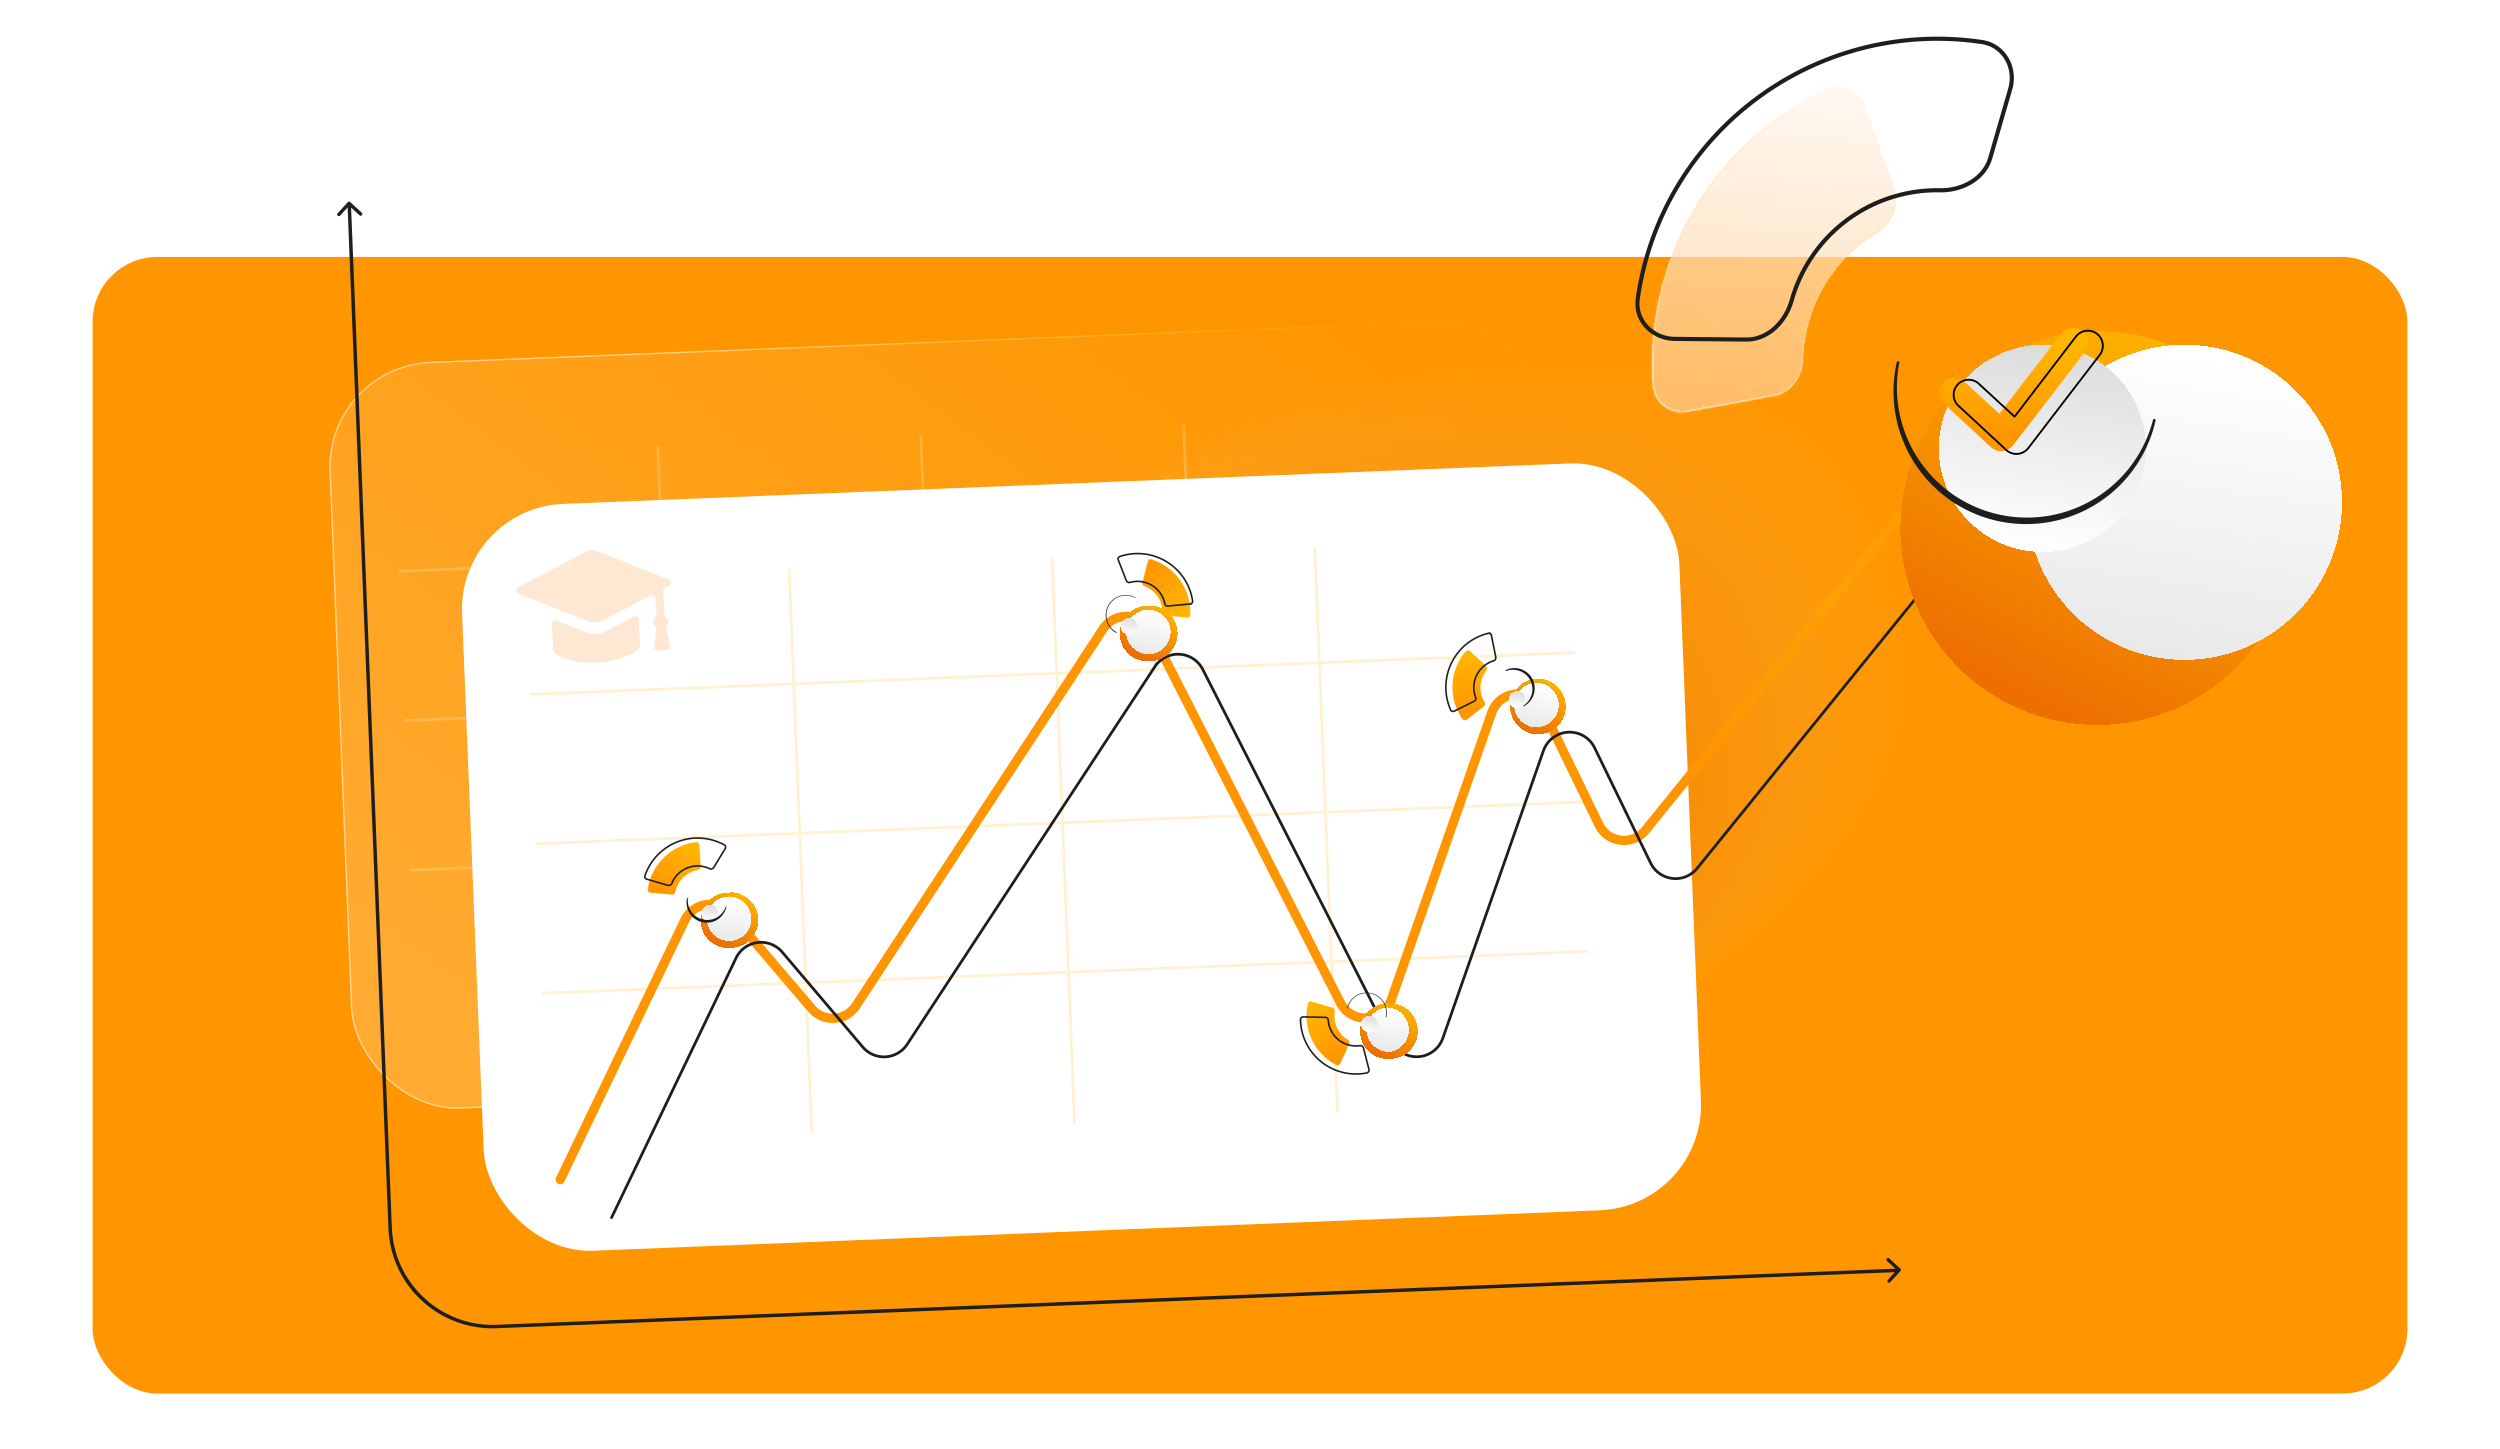 <svg xmlns="http://www.w3.org/2000/svg" xmlns:xlink="http://www.w3.org/1999/xlink" fill="none" viewBox="0 0 1080 626"><defs><path id="reuse-0" fill="#fff" d="M0 0h1080v626H0z"/></defs><g clip-path="url(#a)"><use xlink:href="#reuse-0"/><rect width="1000" height="491" x="40" y="111" fill="#FF9600" rx="28"/><g filter="url(#b)"><rect width="526.3" height="322.9" x="140.5" y="158.1" fill="url(#c)" rx="45.5" transform="rotate(-2.3 140.5 158.1)"/><rect width="525.7" height="322.3" x="140.8" y="158.4" stroke="url(#d)" stroke-opacity=".5" stroke-width=".6" rx="45.2" transform="rotate(-2.3 140.8 158.4)"/></g><path stroke="#FFE5A4" stroke-opacity=".3" stroke-width="1.2" d="M177.2 375.9 629 357.8M174.6 311.3l451.8-18.1M172.1 246.8l451.7-18.1M284.2 192.6l9.8 243.8M397.8 188.1l9.7 243.8M511.3 183.5l9.8 243.8"/><g opacity=".1" style="mix-blend-mode:multiply"><path fill="#F2E3DE" d="M379.9 381.4c-7.2-78.7 94.6-207.5 245.5-221.3 164-15 189.4 53.1 196.6 131.9 7.2 78.7-141 191.2-247.7 201-106.8 9.7-187.2-32.8-194.4-111.6Z" opacity=".1"/><path fill="#EEDCD6" d="M380.7 382c-7.1-78.1 92.5-204.7 241.5-218.3C783.4 149 810.3 216 817.5 294.1c7.1 78.2-138 188.8-244 198.5-106 9.7-185.6-32.4-192.8-110.6Z" opacity=".1"/><path fill="#EBD5CE" d="M381.5 382.7c-7.1-78 91.2-202 237.4-215.4 158.4-14.5 187 51 194 128.8C820.2 374 678 482.6 573 492c-105 9.7-184.4-31.8-191.5-109.4Z" opacity=".1"/><path fill="#E8CEC5" d="M382.3 383.3c-7-77.1 89.6-199 233.4-212.2 155.5-14.3 186 50.2 193 127.3 7 77-132.3 183.9-236.7 193.4-104.3 9.6-182.6-31.4-189.7-108.5Z" opacity=".1"/><path fill="#E4C6BD" d="M383.1 383.9c-7-76.5 88-196.2 229.3-209.1C765 160.8 797 224 804 300.5s-129 181.3-232.8 190.8C467.5 500.8 390 460.4 383 383.9Z" opacity=".1"/><path fill="#E1BFB5" d="M384 384.5c-7-76 86.2-193.3 225.4-206 149.7-13.7 183.5 48.1 190.4 124.4 7 76.2-126.1 179-229.2 188.5-103 9.4-179.7-30.7-186.7-107Z" opacity=".1"/><path fill="#DDB8AD" d="M384.7 385c-6.9-75.3 84.7-190.4 221.5-203 146.9-13.3 182.3 47.3 189.2 122.8 6.9 75.4-123.2 176.4-225.5 185.8-102.4 9.3-178.3-30-185.2-105.5Z" opacity=".2"/><path fill="#DAB1A5" d="M385.8 385.7c-6.8-75 82.8-187.6 217.2-200 144-13 181.2 46.3 188 121.2 6.9 74.8-120.2 174-221.8 183.3-101.6 9.3-176.5-29.7-183.4-104.5Z" opacity=".2"/><path fill="#D7AA9C" d="M386.3 386.3c-6.8-74.3 81.5-184.8 213.4-196.9 141.2-12.9 180.1 45.3 187 119.7 6.7 74.4-117.4 171.5-218.2 180.7-101 9.3-175.4-29.3-182.2-103.5Z" opacity=".2"/><path fill="#D3A394" d="M387.1 386.9c-6.7-73.8 79.9-182 209.4-193.8 138.3-12.6 179 44.3 185.7 118.1C789 385 668 480.2 567.8 489.4c-100.1 9.2-174-28.7-180.7-102.5Z" opacity=".2"/><path fill="#D09C8C" d="M388 387.7c-6.8-73.3 78.1-179.1 205.4-190.8 135.4-12.4 177.7 43.3 184.4 116.6 6.7 73.3-111.4 166.6-211 175.7-99.7 9.1-172.2-28.4-178.9-101.5Z" opacity=".2"/><path fill="#CD9584" d="M388.7 388.1c-6.6-72.7 76.6-176.2 201.5-187.6 132.5-12.2 176.6 42.2 183.3 115 6.6 72.7-108.5 164-207.1 173.1-98.7 9-171-27.8-177.7-100.5Z" opacity=".2"/><path fill="#C98E7B" d="M389.5 388.7c-6.6-72.1 75-173.4 197.5-184.6 129.7-11.9 175.5 41.5 182 113.5 6.6 72-105.8 161.7-203.4 170.7-97.5 8.9-169.5-27.4-176.1-99.6Z" opacity=".3"/><path fill="#C68773" d="M390.3 389.3c-6.5-71.6 73.4-170.5 193.5-181.5 126.7-11.6 174 40.3 180.5 112 6.6 71.6-102.5 159.2-199.6 168-97.2 9-167.8-26.8-174.4-98.5Z" opacity=".3"/><path fill="#C3806B" d="M391.1 390c-6.5-71.1 71.8-167.7 189.5-178.5 124-11.4 173.2 39.3 179.7 110.3 6.5 71.1-99.3 156.8-196 165.6-96.7 8.9-166.7-26.4-173.2-97.5Z" opacity=".3"/><path fill="#BF7963" d="M392 390.5c-6.5-70.4 70-164.8 185.3-175.4 121.2-11 172.1 38.4 178.5 108.9 6.5 70.5-96.6 154.3-192.3 163-95.6 8.8-165.1-26-171.6-96.5Z" opacity=".3"/><path fill="#BC725A" d="M392.7 391.2c-6.4-70 68.5-162 181.5-172.4C692.4 208 745 256.1 751.4 326.1c6.4 70-93.7 152-188.5 160.7-95 8.7-163.8-25.7-170.2-95.6Z" opacity=".3"/><path fill="#B96B52" d="M393.5 391.8c-6.4-69.4 67-159.2 177.5-169.3 115.3-10.6 169.7 36.3 176 105.7 6.4 69.4-90.7 149.7-184.9 158.3-94.2 8.6-162.3-25.3-168.6-94.7Z" opacity=".3"/><path fill="#B5644A" d="M394.3 392.3C388 323.4 459.6 236 567.8 226.1c112.6-10.3 168.5 35.4 174.8 104.4 6.3 69-87.8 147-181.2 155.5-93.4 8.6-160.8-24.7-167.1-93.7Z" opacity=".4"/><path fill="#B25D42" d="M395.1 393c-6.2-68.3 64-153.5 169.7-163.2 109.6-10 167.4 34.4 173.7 102.7 6.2 68.4-85 144.5-177.7 153-92.8 8.4-159.4-24.2-165.7-92.5Z" opacity=".4"/><path fill="#AE553A" d="M396 393.6c-6.3-67.8 62-150.6 165.3-160 106.8-9.9 166.3 33.3 172.5 101 6.2 67.9-81.9 142-173.8 150.5-92 8.4-157.9-23.7-164-91.5Z" opacity=".4"/><path fill="#AB4E31" d="M396.7 394.2c-6.1-67.5 60.5-147.8 161.4-157 104.3-9.6 164.9 32.4 171 99.6 6.2 67.3-79 139.5-170.1 147.9-91.3 8.3-156.1-23.3-162.3-90.5Z" opacity=".4"/><path fill="#A84729" d="M397.5 394.8c-6-66.7 58.9-145 157.5-154 101-9.2 163.9 31.4 170 98.1 6.1 66.8-76 137-166.4 145.3-90.5 8.3-155-22.7-161-89.4Z" opacity=".4"/><path fill="#A44021" d="M398.3 395.4c-6-66.1 57.3-142 153.5-150.9 98.5-9 162.8 30.4 168.8 96.6 6.1 66.1-72.8 134.6-162.8 142.8-90 8.2-153.4-22.4-159.5-88.5Z" opacity=".4"/><path fill="#A13919" d="M399.1 396c-6-65.6 55.6-139.2 149.7-147.8 95.3-8.8 161.7 29.4 167.7 95s-70.1 132-159 140.2c-89 8-152.4-21.8-158.4-87.4Z" opacity=".5"/><path fill="#9E3210" d="M400 396.6c-6-65 54-136.4 145.3-144.7 91.5-8.4 160.5 28.2 166.5 93.4 6 65.3-67.1 129.7-155.4 137.8-88.3 8-150.5-21.4-156.5-86.5Z" opacity=".5"/><path fill="#9A2B08" d="M401 397.2c-5.8-64.5 52.4-133.6 141.5-141.7 89-8.1 159.3 27.3 165.2 92 6 64.6-64.1 127.1-151.6 135.1s-149.1-21-155-85.4Z" opacity=".5"/><path fill="#972400" d="M401.6 397.8c-5.9-64 50.7-130.7 137.3-138.6 86.7-7.9 158.6 26.4 164.4 90.4 2.6 31.1-11.5 62.5-39.2 87.3-27.8 24.8-67 41.1-109.1 45.4-86.7 8-147.6-20.5-153.4-84.5Z" opacity=".5"/></g><path fill="#1E1E1E" d="M151.4 87.3a.8.8 0 0 0-1.1 0l-4.6 5a.8.8 0 0 0 1.1 1l4-4.4 4.5 4.1a.7.7 0 1 0 1-1.1l-5-4.6ZM821 549.1c.3-.3.3-.7 0-1l-5-4.6a.8.8 0 0 0-1 1.1l4.4 4-4 4.5a.8.8 0 0 0 1 1l4.6-5ZM150.1 88l17.7 442.6h1.5L151.6 87.7l-1.5.1Zm64.5 485.8 606-24.3-.1-1.5-606 24.3v1.5Zm-46.8-43.2a45 45 0 0 0 46.8 43.2v-1.5c-24 1-44.3-17.8-45.3-41.8h-1.5Z"/><g filter="url(#e)"><rect width="526.3" height="322.9" x="193" y="214.7" fill="#fff" rx="45.5" transform="rotate(-2.3 193 214.7)"/></g><path stroke="#FFE5A4" stroke-opacity=".5" stroke-width="1.2" d="M233.9 429.1 685.7 411M231.3 364.5l451.8-18M228.8 300l451.7-18.1M340.9 245.8l9.8 243.8M454.5 241.3l9.7 243.8M568 236.7l9.8 243.9"/><path stroke="url(#f)" stroke-linecap="round" stroke-width="4" d="m242 509.6 53.9-112.2a12 12 0 0 1 19.8-2.6l35 41a12 12 0 0 0 19-1.2l106.9-163a12 12 0 0 1 20.6 1.1l82 160.8A12 12 0 0 0 601 432l43.5-124.3a12 12 0 0 1 22-1.3l24.3 50a12 12 0 0 0 20 2.3L855 180.5"/><path stroke="#1E1E1E" stroke-linecap="round" stroke-width="1.2" d="M264.2 526 318 413.8a12 12 0 0 1 19.9-2.5l34.8 41A12 12 0 0 0 392 451l106.9-163a12 12 0 0 1 20.7 1.2L601.3 450a12 12 0 0 0 22-1.5l43.5-124.3a12 12 0 0 1 22-1.3l24.3 50a12 12 0 0 0 20 2.3L880.6 193"/><g filter="url(#g)"><path fill="url(#h)" d="M305 377.8a12 12 0 1 0 .9 23.9 12 12 0 0 0-1-24Z" shape-rendering="crispEdges" style="mix-blend-mode:screen"/></g><g filter="url(#i)"><path fill="url(#j)" d="M305 380.1a9.6 9.6 0 1 0 .8 19.2 9.6 9.6 0 0 0-.8-19.2Z" shape-rendering="crispEdges" style="mix-blend-mode:screen"/></g><g filter="url(#k)"><path fill="url(#l)" d="M305.2 386.1a3.6 3.6 0 1 0 .3 7.2 3.6 3.6 0 0 0-.3-7.2Z" shape-rendering="crispEdges" style="mix-blend-mode:screen"/></g><path fill="#1E1E1E" d="M313.7 391.6c.1 0 .2.1.1.2a8.7 8.7 0 0 1-17-3.8l.2-.1.2.1a8.4 8.4 0 0 0 16.3 3.7s.1-.1.2 0Z"/><g filter="url(#m)"><mask id="p" fill="#fff"><path d="M301.5 365c0-.7-.7-1.3-1.4-1.2a24 24 0 0 0-20.9 20.4c-.1.8.5 1.4 1.2 1.5l9.3.8c.7 0 1.4-.5 1.5-1.2a12 12 0 0 1 9.7-9.5c.7-.1 1.3-.7 1.2-1.5l-.6-9.3Z"/></mask><path fill="url(#n)" d="M301.5 365c0-.7-.7-1.3-1.4-1.2a24 24 0 0 0-20.9 20.4c-.1.8.5 1.4 1.2 1.5l9.3.8c.7 0 1.4-.5 1.5-1.2a12 12 0 0 1 9.7-9.5c.7-.1 1.3-.7 1.2-1.5l-.6-9.3Z"/><path stroke="url(#o)" stroke-width=".3" d="M301.5 365c0-.7-.7-1.3-1.4-1.2a24 24 0 0 0-20.9 20.4c-.1.8.5 1.4 1.2 1.5l9.3.8c.7 0 1.4-.5 1.5-1.2a12 12 0 0 1 9.7-9.5c.7-.1 1.3-.7 1.2-1.5l-.6-9.3Z" mask="url(#p)"/></g><mask id="q" width="37.8" height="33.7" x="277" y="355.3" fill="#000" maskUnits="userSpaceOnUse"><path fill="#fff" d="M277 355.3h37.8V389H277z"/><path d="M313.3 366.6c.3-.6.2-1.3-.4-1.6a24 24 0 0 0-34.3 13.4c-.2.6.1 1.2.8 1.4l9.3 2.7c.6.1 1.2-.2 1.5-.8a12 12 0 0 1 16.4-6.4c.6.3 1.3 0 1.7-.5l5-8.2Z"/></mask><path stroke="#1E1E1E" stroke-width=".7" d="M313.3 366.6c.3-.6.2-1.3-.4-1.6a24 24 0 0 0-34.3 13.4c-.2.6.1 1.2.8 1.4l9.3 2.7c.6.1 1.2-.2 1.5-.8a12 12 0 0 1 16.4-6.4c.6.3 1.3 0 1.7-.5l5-8.2Z" mask="url(#q)"/><g filter="url(#r)"><path fill="url(#s)" d="M486 253.9a12 12 0 1 0 1 23.9 12 12 0 0 0-1-24Z" shape-rendering="crispEdges" style="mix-blend-mode:screen"/></g><g filter="url(#t)"><path fill="url(#u)" d="M486.1 256.2a9.6 9.6 0 1 0 .8 19.2 9.6 9.6 0 0 0-.8-19.2Z" shape-rendering="crispEdges" style="mix-blend-mode:screen"/></g><g filter="url(#v)"><path fill="url(#w)" d="M486.4 262.2a3.6 3.6 0 1 0 .2 7.2 3.6 3.6 0 0 0-.3-7.2Z" shape-rendering="crispEdges" style="mix-blend-mode:screen"/></g><path fill="#1E1E1E" d="m482.4 273.3-.2.1a8.7 8.7 0 0 1 8.3-15.3c.1 0 .1.1 0 .2 0 0 0 .1-.1 0a8.4 8.4 0 0 0-8 14.8v.2Z"/><g filter="url(#x)"><mask id="A" fill="#fff"><path d="M512.2 266.8c.7 0 1.4-.5 1.4-1.3a24 24 0 0 0-16.8-23.9c-.7-.2-1.4.2-1.6 1l-2.3 9c-.2.7.2 1.5 1 1.7a12 12 0 0 1 7.7 11c0 .8.6 1.5 1.3 1.6l9.3.9Z"/></mask><path fill="url(#y)" d="M512.2 266.8c.7 0 1.4-.5 1.4-1.3a24 24 0 0 0-16.8-23.9c-.7-.2-1.4.2-1.6 1l-2.3 9c-.2.7.2 1.5 1 1.7a12 12 0 0 1 7.7 11c0 .8.6 1.5 1.3 1.6l9.3.9Z"/><path stroke="url(#z)" stroke-width=".3" d="M512.2 266.8c.7 0 1.4-.5 1.4-1.3a24 24 0 0 0-16.8-23.9c-.7-.2-1.4.2-1.6 1l-2.3 9c-.2.7.2 1.5 1 1.7a12 12 0 0 1 7.7 11c0 .8.6 1.5 1.3 1.6l9.3.9Z" mask="url(#A)"/></g><mask id="B" width="43.4" height="33.7" x="477.6" y="232.9" fill="#000" maskUnits="userSpaceOnUse"><path fill="#fff" d="M477.6 232.9H521v33.7h-43.4z"/><path d="M514.2 261c.6-.1 1-.7 1-1.4a24 24 0 0 0-31.4-19.2c-.6.2-1 .9-.7 1.5l3.5 9c.3.6 1 .9 1.6.7a12 12 0 0 1 15 9.2c.1.7.7 1.1 1.4 1l9.6-.9Z"/></mask><path stroke="#1E1E1E" stroke-width=".7" d="M514.2 261c.6-.1 1-.7 1-1.4a24 24 0 0 0-31.4-19.2c-.6.2-1 .9-.7 1.5l3.5 9c.3.6 1 .9 1.6.7a12 12 0 0 1 15 9.2c.1.7.7 1.1 1.4 1l9.6-.9Z" mask="url(#B)"/><g filter="url(#C)"><path fill="url(#D)" d="M589.9 425.7a12 12 0 1 0 .9 23.9 12 12 0 0 0-1-24Z" shape-rendering="crispEdges" style="mix-blend-mode:screen"/></g><g filter="url(#E)"><path fill="url(#F)" d="M590 428a9.6 9.6 0 1 0 .7 19.2 9.6 9.6 0 0 0-.7-19.1Z" shape-rendering="crispEdges" style="mix-blend-mode:screen"/></g><g filter="url(#G)"><path fill="url(#H)" d="M590.2 434a3.6 3.6 0 1 0 .3 7.2 3.6 3.6 0 0 0-.3-7.2Z" shape-rendering="crispEdges" style="mix-blend-mode:screen"/></g><path fill="#1E1E1E" d="m582 435.8-.1-.2a8.7 8.7 0 0 1 17 3.8l-.2.1c-.1 0-.2 0-.1-.2a8.4 8.4 0 0 0-16.4-3.7l-.2.2Z"/><g filter="url(#I)"><mask id="L" fill="#fff"><path d="M566 432.6c-.7-.2-1.4.2-1.6 1a24 24 0 0 0 12.2 26.5c.7.4 1.5 0 1.8-.6l3.9-8.5c.3-.7 0-1.5-.7-1.9A12 12 0 0 1 576 437c.1-.8-.3-1.5-1-1.7l-9-2.6Z"/></mask><path fill="url(#J)" d="M566 432.6c-.7-.2-1.4.2-1.6 1a24 24 0 0 0 12.2 26.5c.7.4 1.5 0 1.8-.6l3.9-8.5c.3-.7 0-1.5-.7-1.9A12 12 0 0 1 576 437c.1-.8-.3-1.5-1-1.7l-9-2.6Z"/><path stroke="url(#K)" stroke-width=".3" d="M566 432.6c-.7-.2-1.4.2-1.6 1a24 24 0 0 0 12.2 26.5c.7.4 1.5 0 1.8-.6l3.9-8.5c.3-.7 0-1.5-.7-1.9A12 12 0 0 1 576 437c.1-.8-.3-1.5-1-1.7l-9-2.6Z" mask="url(#L)"/></g><mask id="M" width="42.8" height="38.1" x="555" y="433.3" fill="#000" maskUnits="userSpaceOnUse"><path fill="#fff" d="M555 433.3h42.8v38.1H555z"/><path d="M563 439.3c-.7 0-1.2.5-1.2 1.2a24 24 0 0 0 28.7 23c.7-.2 1-.8.9-1.5l-2.4-9.3c-.1-.7-.8-1-1.4-1a12 12 0 0 1-13.8-11c0-.6-.5-1.1-1.2-1.2l-9.6-.2Z"/></mask><path stroke="#1E1E1E" stroke-width=".7" d="M563 439.3c-.7 0-1.2.5-1.2 1.2a24 24 0 0 0 28.7 23c.7-.2 1-.8.9-1.5l-2.4-9.3c-.1-.7-.8-1-1.4-1a12 12 0 0 1-13.8-11c0-.6-.5-1.1-1.2-1.2l-9.6-.2Z" mask="url(#M)"/><g filter="url(#N)"><path fill="url(#O)" d="M653.7 285.4a12 12 0 1 0 1 24 12 12 0 0 0-1-24Z" shape-rendering="crispEdges" style="mix-blend-mode:screen"/></g><g filter="url(#P)"><path fill="url(#Q)" d="M653.8 287.8a9.6 9.6 0 1 0 .7 19.2 9.6 9.6 0 0 0-.7-19.2Z" shape-rendering="crispEdges" style="mix-blend-mode:screen"/></g><g filter="url(#R)"><path fill="url(#S)" d="M654 293.8a3.6 3.6 0 1 0 .3 7.2 3.6 3.6 0 0 0-.3-7.2Z" shape-rendering="crispEdges" style="mix-blend-mode:screen"/></g><path fill="#1E1E1E" d="M650.4 289.8v-.3a8.7 8.7 0 0 1 7.7 15.7l-.2-.1.1-.2a8.4 8.4 0 0 0-7.4-15l-.2-.1Z"/><g filter="url(#T)"><mask id="W" fill="#fff"><path d="M634.6 281.4c-.6-.6-1.4-.5-2 0a24 24 0 0 0-1.5 29.2c.5.6 1.3.7 2 .3l7.3-5.7c.6-.5.7-1.3.3-2a12 12 0 0 1 .7-13.4c.5-.6.5-1.5 0-2l-6.8-6.4Z"/></mask><path fill="url(#U)" d="M634.6 281.4c-.6-.6-1.4-.5-2 0a24 24 0 0 0-1.5 29.2c.5.6 1.3.7 2 .3l7.3-5.7c.6-.5.7-1.3.3-2a12 12 0 0 1 .7-13.4c.5-.6.5-1.5 0-2l-6.8-6.4Z"/><path stroke="url(#V)" stroke-width=".3" d="M634.6 281.4c-.6-.6-1.4-.5-2 0a24 24 0 0 0-1.5 29.2c.5.6 1.3.7 2 .3l7.3-5.7c.6-.5.7-1.3.3-2a12 12 0 0 1 .7-13.4c.5-.6.5-1.5 0-2l-6.8-6.4Z" mask="url(#W)"/></g><mask id="X" width="40.3" height="37.7" x="615.1" y="271.6" fill="#000" maskUnits="userSpaceOnUse"><path fill="#fff" d="M615.1 271.6h40.3v37.7h-40.3z"/><path d="M644.3 274.5c-.1-.6-.8-1-1.4-.9a24 24 0 0 0-16.2 33.1c.3.6 1 .8 1.6.5l8.6-4.3c.6-.3.8-1 .6-1.6a12 12 0 0 1 7.7-15.8c.7-.2 1-.8 1-1.5l-1.9-9.5Z"/></mask><path stroke="#1E1E1E" stroke-width=".7" d="M644.3 274.5c-.1-.6-.8-1-1.4-.9a24 24 0 0 0-16.2 33.1c.3.6 1 .8 1.6.5l8.6-4.3c.6-.3.8-1 .6-1.6a12 12 0 0 1 7.7-15.8c.7-.2 1-.8 1-1.5l-1.9-9.5Z" mask="url(#X)"/><g filter="url(#Y)"><path fill="url(#Z)" d="M872.4 81.1A85 85 0 1 0 879 251 85 85 0 0 0 872.4 81Z" shape-rendering="crispEdges" style="mix-blend-mode:screen"/></g><g filter="url(#aa)"><path fill="url(#ab)" d="M873 98a68 68 0 1 0 5.4 136A68 68 0 0 0 873 98Z" shape-rendering="crispEdges" style="mix-blend-mode:screen"/></g><g filter="url(#ac)"><path fill="url(#ad)" d="M874 123a44.7 44.7 0 1 0 3.6 89.4A44.7 44.7 0 0 0 874 123Z" shape-rendering="crispEdges" style="mix-blend-mode:screen"/></g><path fill="#1E1E1E" d="M930.8 181c.3 0 .5.4.4.7a57.3 57.3 0 0 1-111.8-25.2c0-.3.4-.5.7-.4.3 0 .5.3.4.6a56.2 56.2 0 0 0 109.6 24.7c.1-.3.4-.5.7-.4Z"/><g filter="url(#ae)"><mask id="ah" fill="#fff"><path d="M809.6 43c-2.5-7.3-10.4-11.2-17.3-8a130.7 130.7 0 0 0-74.8 128.2c.6 7.6 7.8 12.6 15.3 11.2l37.2-6.8c7.5-1.4 12.3-8.6 12.5-16.2A65.3 65.3 0 0 1 814 97.5c6.5-4 10.4-11.7 8-18.9L809.5 43Z"/></mask><path fill="url(#af)" fill-opacity=".7" d="M809.6 43c-2.5-7.3-10.4-11.2-17.3-8a130.7 130.7 0 0 0-74.8 128.2c.6 7.6 7.8 12.6 15.3 11.2l37.2-6.8c7.5-1.4 12.3-8.6 12.5-16.2A65.3 65.3 0 0 1 814 97.5c6.5-4 10.4-11.7 8-18.9L809.5 43Z" shape-rendering="crispEdges"/><path stroke="url(#ag)" stroke-width="1.5" d="M809.6 43c-2.5-7.3-10.4-11.2-17.3-8a130.7 130.7 0 0 0-74.8 128.2c.6 7.6 7.8 12.6 15.3 11.2l37.2-6.8c7.5-1.4 12.3-8.6 12.5-16.2A65.3 65.3 0 0 1 814 97.5c6.5-4 10.4-11.7 8-18.9L809.5 43Z" mask="url(#ah)" shape-rendering="crispEdges"/></g><mask id="ai" width="164.7" height="133.9" x="706.2" y="14.4" fill="#000" maskUnits="userSpaceOnUse"><path fill="#fff" d="M706.2 14.4h164.7v133.9H706.2z"/><path d="M868.4 38.5c2.7-9.1-2.6-18.8-12-20.3a130.7 130.7 0 0 0-148.9 110.9c-1.3 9.4 6.5 17.2 16 17.3l30.9.3c9.5 0 17-7.7 19.6-16.9a65.3 65.3 0 0 1 64-47.6c9.5.2 19.2-4.9 21.8-14l8.6-29.7Z"/></mask><path stroke="#1E1E1E" stroke-width="1.8" d="M868.4 38.5c2.7-9.1-2.6-18.8-12-20.3a130.7 130.7 0 0 0-148.9 110.9c-1.3 9.4 6.5 17.2 16 17.3l30.9.3c9.5 0 17-7.7 19.6-16.9a65.3 65.3 0 0 1 64-47.6c9.5.2 19.2-4.9 21.8-14l8.6-29.7Z" mask="url(#ai)"/><path stroke="url(#aj)" stroke-linecap="round" stroke-linejoin="round" stroke-width="13" d="m844.3 169.7 20.2 18.7 31-40.3"/><path stroke="#000" stroke-linecap="round" stroke-linejoin="round" stroke-width=".8" d="M906 144.3a6.5 6.5 0 0 1 1.1 9l-30.9 40.3a6.5 6.5 0 0 1-9.5.8l-20.2-18.7a6.5 6.5 0 1 1 8.8-9.5l15 13.8 26.5-34.6a6.5 6.5 0 0 1 9.1-1.2Z" clip-rule="evenodd"/><path fill="#FFE8D3" d="m289 250.4-30.4-12.1a7.2 7.2 0 0 0-6 .3l-29 15.2a1.4 1.4 0 0 0 0 2.5l30.5 12.1a7.2 7.2 0 0 0 6.1-.3l20.9-11c.9-.4 2 .2 2 1.3l.5 7.3c0 .7-.6 1.3-1 1.9a1.9 1.9 0 0 0-.1 2.4c.4.5 1 1.2.9 1.9l-.8 7.6c0 .9.7 1.6 1.5 1.6l4-.2c.9 0 1.5-.9 1.3-1.8l-1.5-7.5c-.2-.7.3-1.4.7-2a1.9 1.9 0 0 0-.3-2.3c-.6-.5-1.2-1-1.2-1.8l-.6-10.3c0-.5.3-1 .8-1.3l1.9-1a1.4 1.4 0 0 0-.2-2.5Z"/><path fill="#FFE8D3" d="M257.4 273.9c-1.4 0-2.9-.2-4.2-.7l-12.8-5.1c-1-.4-2 .4-2 1.4l.6 11c.1 3 9.2 6.3 19 5.7 10-.5 18.7-4.7 18.5-7.6l-.6-11c0-1.1-1.1-1.7-2-1.3l-12.3 6.4a10 10 0 0 1-4.2 1.2Z"/></g><defs><linearGradient id="c" x1="559.7" x2="246.3" y1="131.8" y2="516.9" gradientUnits="userSpaceOnUse"><stop stop-color="#fff" stop-opacity="0"/><stop offset="1" stop-color="#fff" stop-opacity=".2"/></linearGradient><linearGradient id="d" x1="232.6" x2="658.4" y1="513.3" y2="145.5" gradientUnits="userSpaceOnUse"><stop offset=".5" stop-color="#fff"/><stop offset="1" stop-color="#FFB700" stop-opacity="0"/></linearGradient><linearGradient id="f" x1="830" x2="495" y1="155" y2="446.5" gradientUnits="userSpaceOnUse"><stop stop-color="#FFB700" stop-opacity="0"/><stop offset=".4" stop-color="#FF9601"/></linearGradient><linearGradient id="h" x1="299" x2="311.7" y1="401.9" y2="377.5" gradientUnits="userSpaceOnUse"><stop offset=".1" stop-color="#ED6F00"/><stop offset="1" stop-color="#FFB700"/></linearGradient><linearGradient id="j" x1="308.6" x2="305.8" y1="381.2" y2="399.3" gradientUnits="userSpaceOnUse"><stop stop-color="#fff"/><stop offset="1" stop-color="#E9E9E9"/></linearGradient><linearGradient id="l" x1="306.6" x2="305.5" y1="386.5" y2="393.3" gradientUnits="userSpaceOnUse"><stop stop-color="#DDD"/><stop offset="1" stop-color="#fff"/></linearGradient><linearGradient id="n" x1="302.1" x2="285.5" y1="366.5" y2="386.3" gradientUnits="userSpaceOnUse"><stop stop-color="#FFB700"/><stop offset="1" stop-color="#FF9600"/></linearGradient><linearGradient id="o" x1="300.9" x2="283.4" y1="369" y2="385.5" gradientUnits="userSpaceOnUse"><stop stop-color="#FFB700" stop-opacity="0"/><stop offset="1" stop-color="#fff" stop-opacity=".5"/></linearGradient><linearGradient id="s" x1="480.1" x2="492.8" y1="278" y2="253.6" gradientUnits="userSpaceOnUse"><stop offset=".1" stop-color="#ED6F00"/><stop offset="1" stop-color="#FFB700"/></linearGradient><linearGradient id="u" x1="489.7" x2="486.9" y1="257.3" y2="275.4" gradientUnits="userSpaceOnUse"><stop stop-color="#fff"/><stop offset="1" stop-color="#E9E9E9"/></linearGradient><linearGradient id="w" x1="487.7" x2="486.6" y1="262.6" y2="269.4" gradientUnits="userSpaceOnUse"><stop stop-color="#DDD"/><stop offset="1" stop-color="#fff"/></linearGradient><linearGradient id="y" x1="510.6" x2="493.7" y1="267" y2="247.5" gradientUnits="userSpaceOnUse"><stop stop-color="#FFB700"/><stop offset="1" stop-color="#FF9600"/></linearGradient><linearGradient id="z" x1="508.4" x2="494.9" y1="265.5" y2="245.6" gradientUnits="userSpaceOnUse"><stop stop-color="#FFB700" stop-opacity="0"/><stop offset="1" stop-color="#fff" stop-opacity=".5"/></linearGradient><linearGradient id="D" x1="583.9" x2="596.6" y1="449.8" y2="425.4" gradientUnits="userSpaceOnUse"><stop offset=".1" stop-color="#ED6F00"/><stop offset="1" stop-color="#FFB700"/></linearGradient><linearGradient id="F" x1="593.6" x2="590.7" y1="429.1" y2="447.2" gradientUnits="userSpaceOnUse"><stop stop-color="#fff"/><stop offset="1" stop-color="#E9E9E9"/></linearGradient><linearGradient id="H" x1="591.6" x2="590.5" y1="434.4" y2="441.2" gradientUnits="userSpaceOnUse"><stop stop-color="#DDD"/><stop offset="1" stop-color="#fff"/></linearGradient><linearGradient id="J" x1="567.6" x2="580.7" y1="432.6" y2="454.9" gradientUnits="userSpaceOnUse"><stop stop-color="#FFB700"/><stop offset="1" stop-color="#FF9600"/></linearGradient><linearGradient id="K" x1="569.6" x2="579.2" y1="434.5" y2="456.6" gradientUnits="userSpaceOnUse"><stop stop-color="#FFB700" stop-opacity="0"/><stop offset="1" stop-color="#fff" stop-opacity=".5"/></linearGradient><linearGradient id="O" x1="647.7" x2="660.4" y1="309.6" y2="285.2" gradientUnits="userSpaceOnUse"><stop offset=".1" stop-color="#ED6F00"/><stop offset="1" stop-color="#FFB700"/></linearGradient><linearGradient id="Q" x1="657.4" x2="654.5" y1="288.9" y2="307" gradientUnits="userSpaceOnUse"><stop stop-color="#fff"/><stop offset="1" stop-color="#E9E9E9"/></linearGradient><linearGradient id="S" x1="655.4" x2="654.3" y1="294.2" y2="301" gradientUnits="userSpaceOnUse"><stop stop-color="#DDD"/><stop offset="1" stop-color="#fff"/></linearGradient><linearGradient id="U" x1="636" x2="637.2" y1="282.1" y2="307.9" gradientUnits="userSpaceOnUse"><stop stop-color="#FFB700"/><stop offset="1" stop-color="#FF9600"/></linearGradient><linearGradient id="V" x1="636.8" x2="635.1" y1="284.7" y2="308.6" gradientUnits="userSpaceOnUse"><stop stop-color="#FFB700" stop-opacity="0"/><stop offset="1" stop-color="#fff" stop-opacity=".5"/></linearGradient><linearGradient id="Z" x1="830.2" x2="920.4" y1="252.7" y2="79.3" gradientUnits="userSpaceOnUse"><stop offset=".1" stop-color="#ED6F00"/><stop offset="1" stop-color="#FFB700"/></linearGradient><linearGradient id="ab" x1="898.8" x2="878.4" y1="105.6" y2="233.9" gradientUnits="userSpaceOnUse"><stop stop-color="#fff"/><stop offset="1" stop-color="#E9E9E9"/></linearGradient><linearGradient id="ad" x1="891" x2="877.6" y1="127.9" y2="212.4" gradientUnits="userSpaceOnUse"><stop stop-color="#DDD"/><stop offset="1" stop-color="#fff"/></linearGradient><linearGradient id="af" x1="784" x2="769.5" y1="1.5" y2="177.7" gradientUnits="userSpaceOnUse"><stop stop-color="#fff"/><stop offset="1" stop-color="#FFCC92"/></linearGradient><linearGradient id="ag" x1="810.1" x2="742" y1="58.4" y2="170" gradientUnits="userSpaceOnUse"><stop stop-color="#FFB700" stop-opacity="0"/><stop offset="1" stop-color="#fff" stop-opacity=".5"/></linearGradient><linearGradient id="aj" x1="869.5" x2="871" y1="149.2" y2="188.1" gradientUnits="userSpaceOnUse"><stop stop-color="#FFB700"/><stop offset="1" stop-color="#FF9600"/></linearGradient><filter id="b" width="544.8" height="349.7" x="137.5" y="134" color-interpolation-filters="sRGB" filterUnits="userSpaceOnUse"><feFlood flood-opacity="0" result="BackgroundImageFix"/><feGaussianBlur in="BackgroundImageFix" stdDeviation="2.4"/><feComposite in2="SourceAlpha" operator="in" result="effect1_backgroundBlur_1_189"/><feBlend in="SourceGraphic" in2="effect1_backgroundBlur_1_189" result="shape"/></filter><filter id="e" width="540" height="345" x="194.8" y="195.4" color-interpolation-filters="sRGB" filterUnits="userSpaceOnUse"><feFlood flood-opacity="0" result="BackgroundImageFix"/><feColorMatrix in="SourceAlpha" result="hardAlpha" values="0 0 0 0 0 0 0 0 0 0 0 0 0 0 0 0 0 0 127 0"/><feOffset dx="4.8" dy="4.8"/><feComposite in2="hardAlpha" operator="out"/><feColorMatrix values="0 0 0 0 0.929 0 0 0 0 0.435 0 0 0 0 0 0 0 0 1 0"/><feBlend in2="BackgroundImageFix" result="effect1_dropShadow_1_189"/><feBlend in="SourceGraphic" in2="effect1_dropShadow_1_189" result="shape"/></filter><filter id="g" width="63.4" height="63.4" x="283.3" y="365.2" color-interpolation-filters="sRGB" filterUnits="userSpaceOnUse"><feFlood flood-opacity="0" result="BackgroundImageFix"/><feColorMatrix in="SourceAlpha" result="hardAlpha" values="0 0 0 0 0 0 0 0 0 0 0 0 0 0 0 0 0 0 127 0"/><feOffset dx="9.6" dy="7.2"/><feGaussianBlur stdDeviation="9.9"/><feComposite in2="hardAlpha" operator="out"/><feColorMatrix values="0 0 0 0 0.118 0 0 0 0 0.118 0 0 0 0 0.118 0 0 0 0.2 0"/><feBlend in2="BackgroundImageFix" result="effect1_dropShadow_1_189"/><feColorMatrix in="SourceAlpha" result="hardAlpha" values="0 0 0 0 0 0 0 0 0 0 0 0 0 0 0 0 0 0 127 0"/><feOffset dx=".6" dy=".6"/><feComposite in2="hardAlpha" operator="out"/><feColorMatrix values="0 0 0 0 0.929 0 0 0 0 0.435 0 0 0 0 0 0 0 0 1 0"/><feBlend in2="effect1_dropShadow_1_189" result="effect2_dropShadow_1_189"/><feBlend in="SourceGraphic" in2="effect2_dropShadow_1_189" result="shape"/></filter><filter id="i" width="58.6" height="58.6" x="285.6" y="367.6" color-interpolation-filters="sRGB" filterUnits="userSpaceOnUse"><feFlood flood-opacity="0" result="BackgroundImageFix"/><feColorMatrix in="SourceAlpha" result="hardAlpha" values="0 0 0 0 0 0 0 0 0 0 0 0 0 0 0 0 0 0 127 0"/><feOffset dx="9.6" dy="7.2"/><feGaussianBlur stdDeviation="9.9"/><feComposite in2="hardAlpha" operator="out"/><feColorMatrix values="0 0 0 0 0.118 0 0 0 0 0.118 0 0 0 0 0.118 0 0 0 0.2 0"/><feBlend in2="BackgroundImageFix" result="effect1_dropShadow_1_189"/><feBlend in="SourceGraphic" in2="effect1_dropShadow_1_189" result="shape"/></filter><filter id="k" width="27.3" height="27.3" x="292.9" y="380.9" color-interpolation-filters="sRGB" filterUnits="userSpaceOnUse"><feFlood flood-opacity="0" result="BackgroundImageFix"/><feColorMatrix in="SourceAlpha" result="hardAlpha" values="0 0 0 0 0 0 0 0 0 0 0 0 0 0 0 0 0 0 127 0"/><feOffset dx="1.2" dy="4.8"/><feGaussianBlur stdDeviation="5"/><feComposite in2="hardAlpha" operator="out"/><feColorMatrix values="0 0 0 0 0.118 0 0 0 0 0.118 0 0 0 0 0.118 0 0 0 0.14 0"/><feBlend in2="BackgroundImageFix" result="effect1_dropShadow_1_189"/><feBlend in="SourceGraphic" in2="effect1_dropShadow_1_189" result="shape"/></filter><filter id="m" width="25.8" height="25.6" x="277.8" y="362.4" color-interpolation-filters="sRGB" filterUnits="userSpaceOnUse"><feFlood flood-opacity="0" result="BackgroundImageFix"/><feGaussianBlur in="BackgroundImageFix" stdDeviation=".7"/><feComposite in2="SourceAlpha" operator="in" result="effect1_backgroundBlur_1_189"/><feColorMatrix in="SourceAlpha" result="hardAlpha" values="0 0 0 0 0 0 0 0 0 0 0 0 0 0 0 0 0 0 127 0"/><feOffset dx=".6"/><feComposite in2="hardAlpha" operator="out"/><feColorMatrix values="0 0 0 0 0.929 0 0 0 0 0.435 0 0 0 0 0 0 0 0 1 0"/><feBlend in2="effect1_backgroundBlur_1_189" result="effect2_dropShadow_1_189"/><feBlend in="SourceGraphic" in2="effect2_dropShadow_1_189" result="shape"/></filter><filter id="r" width="63.4" height="63.4" x="464.4" y="241.3" color-interpolation-filters="sRGB" filterUnits="userSpaceOnUse"><feFlood flood-opacity="0" result="BackgroundImageFix"/><feColorMatrix in="SourceAlpha" result="hardAlpha" values="0 0 0 0 0 0 0 0 0 0 0 0 0 0 0 0 0 0 127 0"/><feOffset dx="9.6" dy="7.2"/><feGaussianBlur stdDeviation="9.9"/><feComposite in2="hardAlpha" operator="out"/><feColorMatrix values="0 0 0 0 0.118 0 0 0 0 0.118 0 0 0 0 0.118 0 0 0 0.2 0"/><feBlend in2="BackgroundImageFix" result="effect1_dropShadow_1_189"/><feColorMatrix in="SourceAlpha" result="hardAlpha" values="0 0 0 0 0 0 0 0 0 0 0 0 0 0 0 0 0 0 127 0"/><feOffset dx=".6" dy=".6"/><feComposite in2="hardAlpha" operator="out"/><feColorMatrix values="0 0 0 0 0.929 0 0 0 0 0.435 0 0 0 0 0 0 0 0 1 0"/><feBlend in2="effect1_dropShadow_1_189" result="effect2_dropShadow_1_189"/><feBlend in="SourceGraphic" in2="effect2_dropShadow_1_189" result="shape"/></filter><filter id="t" width="58.6" height="58.6" x="466.8" y="243.7" color-interpolation-filters="sRGB" filterUnits="userSpaceOnUse"><feFlood flood-opacity="0" result="BackgroundImageFix"/><feColorMatrix in="SourceAlpha" result="hardAlpha" values="0 0 0 0 0 0 0 0 0 0 0 0 0 0 0 0 0 0 127 0"/><feOffset dx="9.6" dy="7.2"/><feGaussianBlur stdDeviation="9.9"/><feComposite in2="hardAlpha" operator="out"/><feColorMatrix values="0 0 0 0 0.118 0 0 0 0 0.118 0 0 0 0 0.118 0 0 0 0.2 0"/><feBlend in2="BackgroundImageFix" result="effect1_dropShadow_1_189"/><feBlend in="SourceGraphic" in2="effect1_dropShadow_1_189" result="shape"/></filter><filter id="v" width="27.3" height="27.3" x="474.1" y="257" color-interpolation-filters="sRGB" filterUnits="userSpaceOnUse"><feFlood flood-opacity="0" result="BackgroundImageFix"/><feColorMatrix in="SourceAlpha" result="hardAlpha" values="0 0 0 0 0 0 0 0 0 0 0 0 0 0 0 0 0 0 127 0"/><feOffset dx="1.2" dy="4.8"/><feGaussianBlur stdDeviation="5"/><feComposite in2="hardAlpha" operator="out"/><feColorMatrix values="0 0 0 0 0.118 0 0 0 0 0.118 0 0 0 0 0.118 0 0 0 0.14 0"/><feBlend in2="BackgroundImageFix" result="effect1_dropShadow_1_189"/><feBlend in="SourceGraphic" in2="effect1_dropShadow_1_189" result="shape"/></filter><filter id="x" width="23.6" height="28" x="491.4" y="240.1" color-interpolation-filters="sRGB" filterUnits="userSpaceOnUse"><feFlood flood-opacity="0" result="BackgroundImageFix"/><feGaussianBlur in="BackgroundImageFix" stdDeviation=".7"/><feComposite in2="SourceAlpha" operator="in" result="effect1_backgroundBlur_1_189"/><feColorMatrix in="SourceAlpha" result="hardAlpha" values="0 0 0 0 0 0 0 0 0 0 0 0 0 0 0 0 0 0 127 0"/><feOffset dx=".6"/><feComposite in2="hardAlpha" operator="out"/><feColorMatrix values="0 0 0 0 0.929 0 0 0 0 0.435 0 0 0 0 0 0 0 0 1 0"/><feBlend in2="effect1_backgroundBlur_1_189" result="effect2_dropShadow_1_189"/><feBlend in="SourceGraphic" in2="effect2_dropShadow_1_189" result="shape"/></filter><filter id="C" width="63.4" height="63.4" x="568.2" y="413.1" color-interpolation-filters="sRGB" filterUnits="userSpaceOnUse"><feFlood flood-opacity="0" result="BackgroundImageFix"/><feColorMatrix in="SourceAlpha" result="hardAlpha" values="0 0 0 0 0 0 0 0 0 0 0 0 0 0 0 0 0 0 127 0"/><feOffset dx="9.6" dy="7.2"/><feGaussianBlur stdDeviation="9.9"/><feComposite in2="hardAlpha" operator="out"/><feColorMatrix values="0 0 0 0 0.118 0 0 0 0 0.118 0 0 0 0 0.118 0 0 0 0.2 0"/><feBlend in2="BackgroundImageFix" result="effect1_dropShadow_1_189"/><feColorMatrix in="SourceAlpha" result="hardAlpha" values="0 0 0 0 0 0 0 0 0 0 0 0 0 0 0 0 0 0 127 0"/><feOffset dx=".6" dy=".6"/><feComposite in2="hardAlpha" operator="out"/><feColorMatrix values="0 0 0 0 0.929 0 0 0 0 0.435 0 0 0 0 0 0 0 0 1 0"/><feBlend in2="effect1_dropShadow_1_189" result="effect2_dropShadow_1_189"/><feBlend in="SourceGraphic" in2="effect2_dropShadow_1_189" result="shape"/></filter><filter id="E" width="58.6" height="58.6" x="570.6" y="415.5" color-interpolation-filters="sRGB" filterUnits="userSpaceOnUse"><feFlood flood-opacity="0" result="BackgroundImageFix"/><feColorMatrix in="SourceAlpha" result="hardAlpha" values="0 0 0 0 0 0 0 0 0 0 0 0 0 0 0 0 0 0 127 0"/><feOffset dx="9.6" dy="7.2"/><feGaussianBlur stdDeviation="9.9"/><feComposite in2="hardAlpha" operator="out"/><feColorMatrix values="0 0 0 0 0.118 0 0 0 0 0.118 0 0 0 0 0.118 0 0 0 0.2 0"/><feBlend in2="BackgroundImageFix" result="effect1_dropShadow_1_189"/><feBlend in="SourceGraphic" in2="effect1_dropShadow_1_189" result="shape"/></filter><filter id="G" width="27.3" height="27.3" x="577.9" y="428.8" color-interpolation-filters="sRGB" filterUnits="userSpaceOnUse"><feFlood flood-opacity="0" result="BackgroundImageFix"/><feColorMatrix in="SourceAlpha" result="hardAlpha" values="0 0 0 0 0 0 0 0 0 0 0 0 0 0 0 0 0 0 127 0"/><feOffset dx="1.2" dy="4.8"/><feGaussianBlur stdDeviation="5"/><feComposite in2="hardAlpha" operator="out"/><feColorMatrix values="0 0 0 0 0.118 0 0 0 0 0.118 0 0 0 0 0.118 0 0 0 0.14 0"/><feBlend in2="BackgroundImageFix" result="effect1_dropShadow_1_189"/><feBlend in="SourceGraphic" in2="effect1_dropShadow_1_189" result="shape"/></filter><filter id="I" width="21.4" height="30.5" x="562.4" y="431.2" color-interpolation-filters="sRGB" filterUnits="userSpaceOnUse"><feFlood flood-opacity="0" result="BackgroundImageFix"/><feGaussianBlur in="BackgroundImageFix" stdDeviation=".7"/><feComposite in2="SourceAlpha" operator="in" result="effect1_backgroundBlur_1_189"/><feColorMatrix in="SourceAlpha" result="hardAlpha" values="0 0 0 0 0 0 0 0 0 0 0 0 0 0 0 0 0 0 127 0"/><feOffset dx=".6"/><feComposite in2="hardAlpha" operator="out"/><feColorMatrix values="0 0 0 0 0.929 0 0 0 0 0.435 0 0 0 0 0 0 0 0 1 0"/><feBlend in2="effect1_backgroundBlur_1_189" result="effect2_dropShadow_1_189"/><feBlend in="SourceGraphic" in2="effect2_dropShadow_1_189" result="shape"/></filter><filter id="N" width="63.4" height="63.4" x="632" y="272.9" color-interpolation-filters="sRGB" filterUnits="userSpaceOnUse"><feFlood flood-opacity="0" result="BackgroundImageFix"/><feColorMatrix in="SourceAlpha" result="hardAlpha" values="0 0 0 0 0 0 0 0 0 0 0 0 0 0 0 0 0 0 127 0"/><feOffset dx="9.6" dy="7.2"/><feGaussianBlur stdDeviation="9.9"/><feComposite in2="hardAlpha" operator="out"/><feColorMatrix values="0 0 0 0 0.118 0 0 0 0 0.118 0 0 0 0 0.118 0 0 0 0.2 0"/><feBlend in2="BackgroundImageFix" result="effect1_dropShadow_1_189"/><feColorMatrix in="SourceAlpha" result="hardAlpha" values="0 0 0 0 0 0 0 0 0 0 0 0 0 0 0 0 0 0 127 0"/><feOffset dx=".6" dy=".6"/><feComposite in2="hardAlpha" operator="out"/><feColorMatrix values="0 0 0 0 0.929 0 0 0 0 0.435 0 0 0 0 0 0 0 0 1 0"/><feBlend in2="effect1_dropShadow_1_189" result="effect2_dropShadow_1_189"/><feBlend in="SourceGraphic" in2="effect2_dropShadow_1_189" result="shape"/></filter><filter id="P" width="58.6" height="58.6" x="634.4" y="275.3" color-interpolation-filters="sRGB" filterUnits="userSpaceOnUse"><feFlood flood-opacity="0" result="BackgroundImageFix"/><feColorMatrix in="SourceAlpha" result="hardAlpha" values="0 0 0 0 0 0 0 0 0 0 0 0 0 0 0 0 0 0 127 0"/><feOffset dx="9.6" dy="7.2"/><feGaussianBlur stdDeviation="9.9"/><feComposite in2="hardAlpha" operator="out"/><feColorMatrix values="0 0 0 0 0.118 0 0 0 0 0.118 0 0 0 0 0.118 0 0 0 0.2 0"/><feBlend in2="BackgroundImageFix" result="effect1_dropShadow_1_189"/><feBlend in="SourceGraphic" in2="effect1_dropShadow_1_189" result="shape"/></filter><filter id="R" width="27.3" height="27.3" x="641.7" y="288.5" color-interpolation-filters="sRGB" filterUnits="userSpaceOnUse"><feFlood flood-opacity="0" result="BackgroundImageFix"/><feColorMatrix in="SourceAlpha" result="hardAlpha" values="0 0 0 0 0 0 0 0 0 0 0 0 0 0 0 0 0 0 127 0"/><feOffset dx="1.2" dy="4.8"/><feGaussianBlur stdDeviation="5"/><feComposite in2="hardAlpha" operator="out"/><feColorMatrix values="0 0 0 0 0.118 0 0 0 0 0.118 0 0 0 0 0.118 0 0 0 0.14 0"/><feBlend in2="BackgroundImageFix" result="effect1_dropShadow_1_189"/><feBlend in="SourceGraphic" in2="effect1_dropShadow_1_189" result="shape"/></filter><filter id="T" width="17.6" height="33" x="625.5" y="279.6" color-interpolation-filters="sRGB" filterUnits="userSpaceOnUse"><feFlood flood-opacity="0" result="BackgroundImageFix"/><feGaussianBlur in="BackgroundImageFix" stdDeviation=".7"/><feComposite in2="SourceAlpha" operator="in" result="effect1_backgroundBlur_1_189"/><feColorMatrix in="SourceAlpha" result="hardAlpha" values="0 0 0 0 0 0 0 0 0 0 0 0 0 0 0 0 0 0 127 0"/><feOffset dx=".6"/><feComposite in2="hardAlpha" operator="out"/><feColorMatrix values="0 0 0 0 0.929 0 0 0 0 0.435 0 0 0 0 0 0 0 0 1 0"/><feBlend in2="effect1_backgroundBlur_1_189" result="effect2_dropShadow_1_189"/><feBlend in="SourceGraphic" in2="effect2_dropShadow_1_189" result="shape"/></filter><filter id="Y" width="450.3" height="450.3" x="679.3" y="0" color-interpolation-filters="sRGB" filterUnits="userSpaceOnUse"><feFlood flood-opacity="0" result="BackgroundImageFix"/><feColorMatrix in="SourceAlpha" result="hardAlpha" values="0 0 0 0 0 0 0 0 0 0 0 0 0 0 0 0 0 0 127 0"/><feOffset dx="28.8" dy="59.1"/><feGaussianBlur stdDeviation="70.1"/><feComposite in2="hardAlpha" operator="out"/><feColorMatrix values="0 0 0 0 0.929 0 0 0 0 0.435 0 0 0 0 0 0 0 0 0.96 0"/><feBlend in2="BackgroundImageFix" mode="plus-darker" result="effect1_dropShadow_1_189"/><feColorMatrix in="SourceAlpha" result="hardAlpha" values="0 0 0 0 0 0 0 0 0 0 0 0 0 0 0 0 0 0 127 0"/><feOffset dx="1.5" dy="3"/><feComposite in2="hardAlpha" operator="out"/><feColorMatrix values="0 0 0 0 1 0 0 0 0 1 0 0 0 0 1 0 0 0 1 0"/><feBlend in2="effect1_dropShadow_1_189" result="effect2_dropShadow_1_189"/><feBlend in="SourceGraphic" in2="effect2_dropShadow_1_189" result="shape"/></filter><filter id="aa" width="416.3" height="416.3" x="735.5" y="8.8" color-interpolation-filters="sRGB" filterUnits="userSpaceOnUse"><feFlood flood-opacity="0" result="BackgroundImageFix"/><feColorMatrix in="SourceAlpha" result="hardAlpha" values="0 0 0 0 0 0 0 0 0 0 0 0 0 0 0 0 0 0 127 0"/><feOffset dx="68" dy="51"/><feGaussianBlur stdDeviation="70.1"/><feComposite in2="hardAlpha" operator="out"/><feColorMatrix values="0 0 0 0 0.118 0 0 0 0 0.118 0 0 0 0 0.118 0 0 0 0.2 0"/><feBlend in2="BackgroundImageFix" result="effect1_dropShadow_1_189"/><feBlend in="SourceGraphic" in2="effect1_dropShadow_1_189" result="shape"/></filter><filter id="ac" width="198.7" height="198.7" x="783" y="94.4" color-interpolation-filters="sRGB" filterUnits="userSpaceOnUse"><feFlood flood-opacity="0" result="BackgroundImageFix"/><feColorMatrix in="SourceAlpha" result="hardAlpha" values="0 0 0 0 0 0 0 0 0 0 0 0 0 0 0 0 0 0 127 0"/><feOffset dx="6.5" dy="26"/><feGaussianBlur stdDeviation="27.3"/><feComposite in2="hardAlpha" operator="out"/><feColorMatrix values="0 0 0 0 0.118 0 0 0 0 0.118 0 0 0 0 0.118 0 0 0 0.14 0"/><feBlend in2="BackgroundImageFix" result="effect1_dropShadow_1_189"/><feBlend in="SourceGraphic" in2="effect1_dropShadow_1_189" result="shape"/></filter><filter id="ae" width="117.6" height="152.8" x="711.1" y="27.9" color-interpolation-filters="sRGB" filterUnits="userSpaceOnUse"><feFlood flood-opacity="0" result="BackgroundImageFix"/><feGaussianBlur in="BackgroundImageFix" stdDeviation="3"/><feComposite in2="SourceAlpha" operator="in" result="effect1_backgroundBlur_1_189"/><feColorMatrix in="SourceAlpha" result="hardAlpha" values="0 0 0 0 0 0 0 0 0 0 0 0 0 0 0 0 0 0 127 0"/><feOffset dx="-3.5" dy="3.5"/><feComposite in2="hardAlpha" operator="out"/><feColorMatrix values="0 0 0 0 0.929 0 0 0 0 0.435 0 0 0 0 0 0 0 0 1 0"/><feBlend in2="effect1_backgroundBlur_1_189" result="effect2_dropShadow_1_189"/><feBlend in="SourceGraphic" in2="effect2_dropShadow_1_189" result="shape"/></filter><clipPath id="a"><use xlink:href="#reuse-0"/></clipPath></defs></svg>